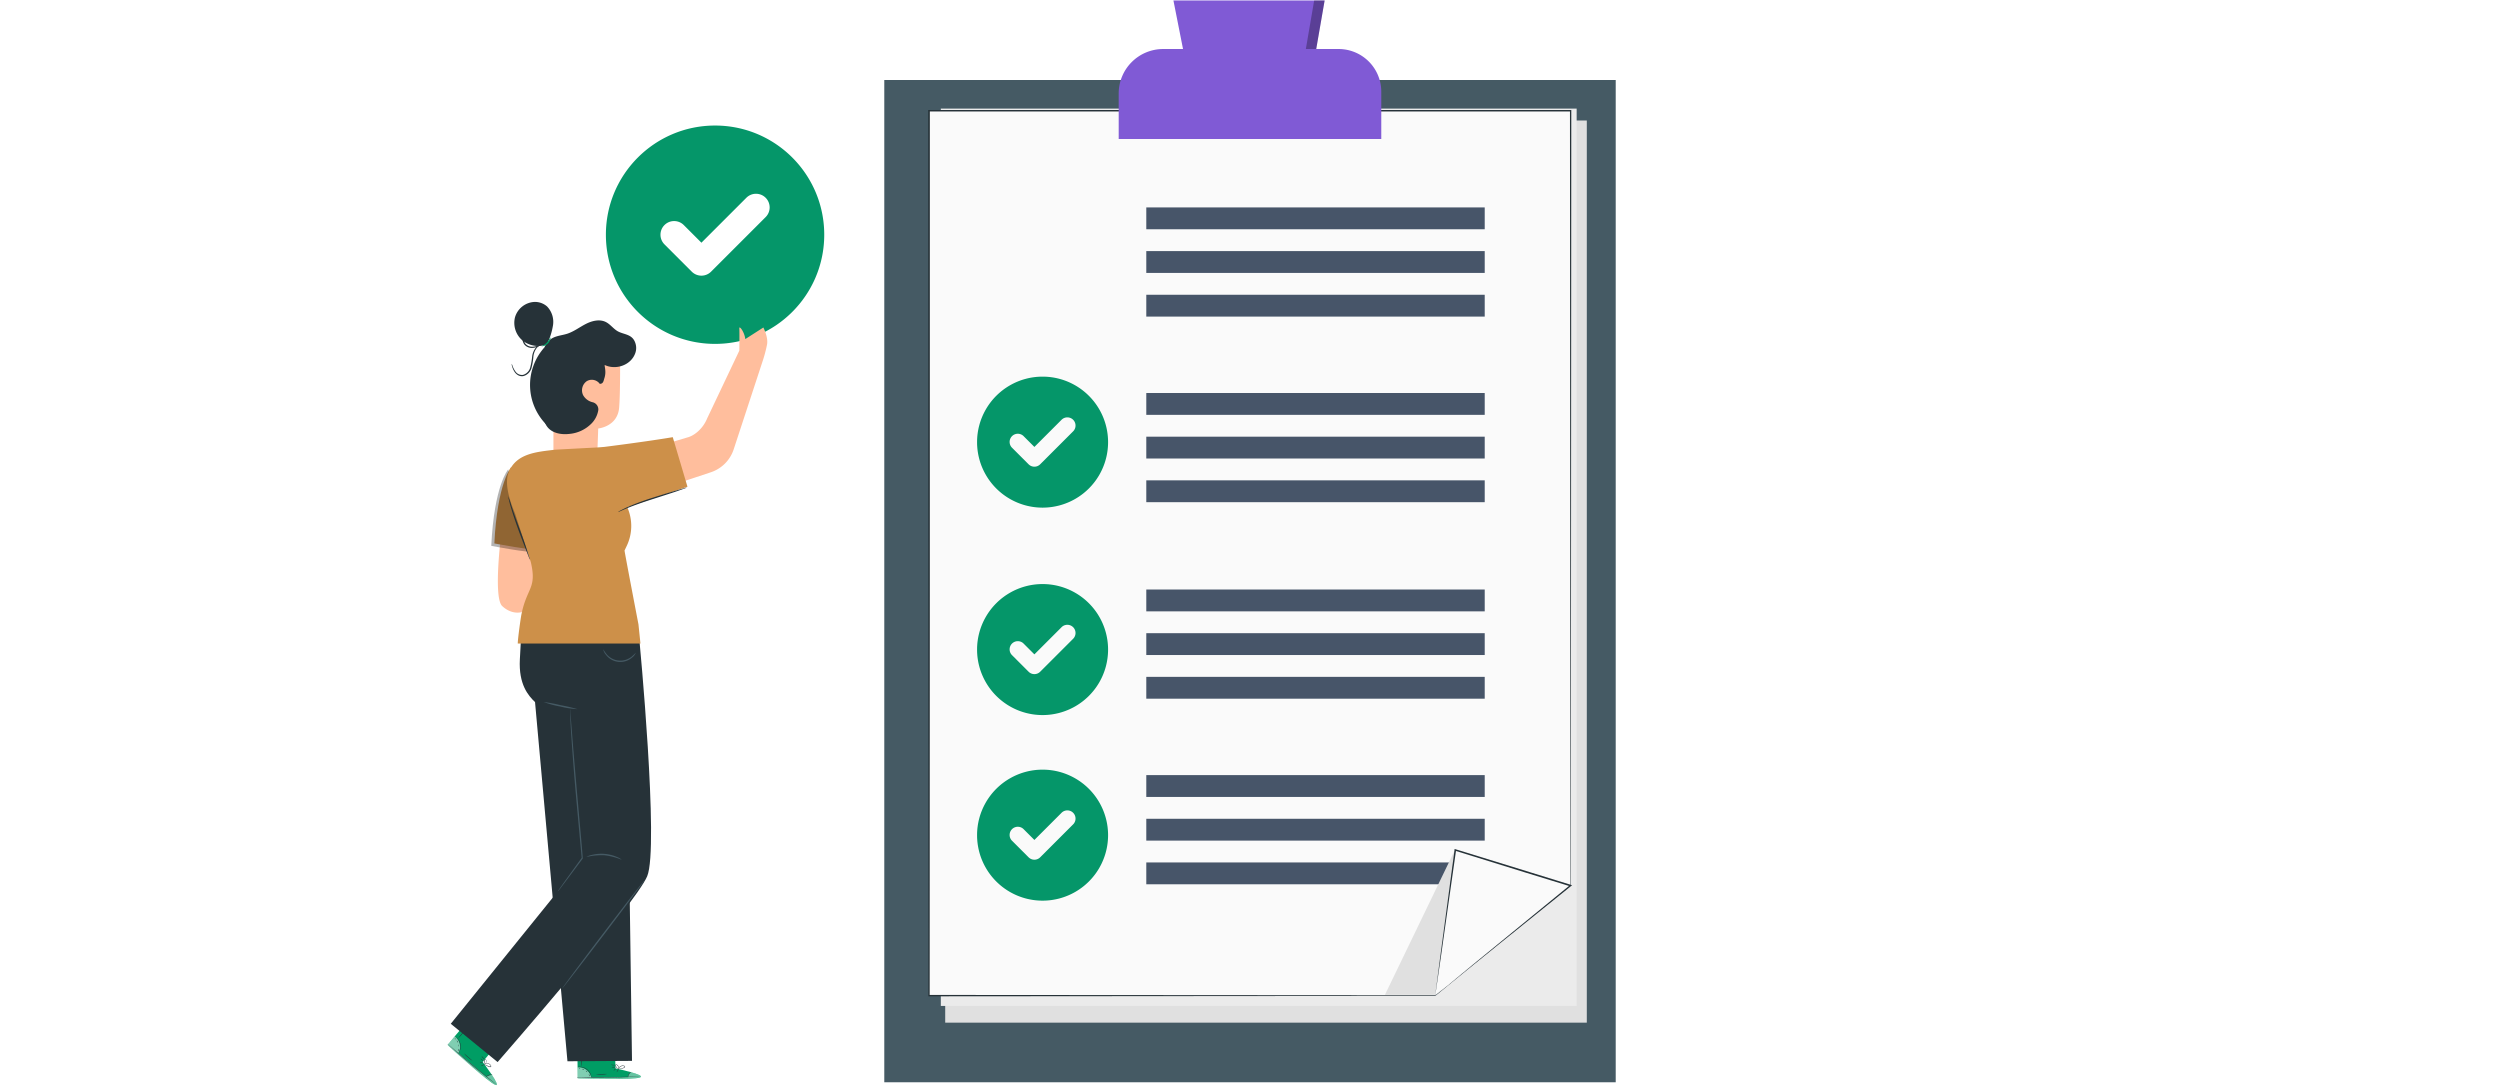<svg xmlns="http://www.w3.org/2000/svg" width="229" height="100" fill="none" viewBox="0 0 229 100">
  <path fill="#fff" d="M0 0h229v100H0z"/>
  <path fill="#455A64" d="M148 7.327H81v91.807h67V7.327Z"/>
  <path fill="#E0E0E0" d="M145.351 93.675h-58.77V11.038h58.77v82.637Z"/>
  <path fill="#EBEBEB" d="M144.422 92.142H86.18V9.947h58.242v82.195Z"/>
  <path fill="#FAFAFA" d="m138.165 85.746-6.708 5.462H85.095V10.154h58.77v70.97l-5.7 4.622Z"/>
  <path fill="#475569" d="M105 44h31v2h-31zm0-4h31v2h-31zm0-4h31v2h-31zm0-9h31v2h-31zm0-4h31v2h-31zm0-4h31v2h-31zm0 43h31v2h-31zm0-4h31v2h-31zm0-4h31v2h-31zm0 25h31v2h-31zm0-4h31v2h-31zm0-4h31v2h-31z"/>
  <path fill="#263238" d="M138.165 85.738s.119-.103.359-.299l1.075-.878 4.252-3.462v.017c0-11.66-.022-37.574-.042-70.97l.064.066H85.104l.07-.072c0 30.473 0 58.585-.016 81.054l-.055-.058 46.362.033h-.016l5.039-4.086 1.262-1.02c.277-.226.423-.336.423-.336l-.414.345-1.263 1.047-5.023 4.106-46.378.038h-.058v-.058c0-22.47 0-50.58-.014-81.054v-.072h58.908v.064l-.042 70.97-4.268 3.445-1.08.903-.376.277Z"/>
  <path fill="#805AD5" d="M106.55 4.49h16.066a3.908 3.908 0 0 1 3.909 3.91v4.334h-24.053V8.565a4.078 4.078 0 0 1 4.078-4.075Z"/>
  <path fill="#805AD5" d="m108.365 4.49-.879-4.448h13.85l-.771 4.448h-12.2Z"/>
  <path fill="#E0E0E0" d="m133.299 77.79-6.443 13.343h4.6l1.843-13.344Z"/>
  <path fill="#FAFAFA" d="m131.457 91.208 1.843-13.344 10.564 3.26-12.407 10.084Z"/>
  <path fill="#263238" d="m131.457 91.208 3.553-2.926 8.81-7.213.025.121-4.081-1.254-6.473-2.009.086-.055c-.553 3.868-1.025 7.197-1.359 9.556-.335 2.296-.506 3.481-.553 3.78a.616.616 0 0 1 0-.06l.025-.183c.022-.174.052-.417.094-.727l.362-2.763c.32-2.378.768-5.724 1.29-9.633v-.078l.075.022 6.489 2 4.078 1.26.127.04-.102.082a7173.36 7173.36 0 0 1-8.918 7.183l-2.605 2.092-.697.552-.176.141-.05.072Z"/>
  <path fill="#000" d="m120.378.042-.763 4.448h.95l.771-4.448h-1.213" opacity=".3"/>
  <path fill="#E0E0E0" d="M11.675 11.11 0 11l.325 14.958L12 26l-.325-14.89Zm217 0L217 11l.325 14.958L229 26l-.325-14.89Z" opacity=".01"/>
  <path fill="#059669" fill-rule="evenodd" d="M65.5 31.5c5.523 0 10-4.477 10-10s-4.477-10-10-10-10 4.477-10 10 4.477 10 10 10Zm4.634-11.616a1.25 1.25 0 0 0-1.768-1.768l-4.116 4.116-1.616-1.616a1.25 1.25 0 0 0-1.768 1.768l2.5 2.5a1.25 1.25 0 0 0 1.768 0l5-5Z" clip-rule="evenodd"/>
  <path fill="#FFBE9D" d="M52.394 43.676a2.157 2.157 0 0 0 2.317-2.066c.046-1.174.086-2.36.086-2.36s1.779-.166 1.918-1.918.07-5.821.07-5.821a6.128 6.128 0 0 0-6.199.398l.108 6.193v3.333c.003 1.107.585 2.157 1.7 2.241Z"/>
  <path fill="#263238" d="M54.95 35.175a.904.904 0 0 0-1.198-.263 1.024 1.024 0 0 0-.34 1.28 1.341 1.341 0 0 0 .863.651.676.676 0 0 1 .53.72c-.074.462-.29.89-.619 1.224a3.245 3.245 0 0 1-2.037.959c-.75.088-1.608-.068-2.044-.683-.319-.449-.34-1.036-.353-1.585l-.081-3.892a5.673 5.673 0 0 1 .089-1.397c.091-.464.355-.877.738-1.155.429-.283.97-.307 1.457-.463.611-.199 1.129-.601 1.7-.894.57-.292 1.267-.467 1.84-.18.412.207.688.617 1.085.844.57.324 1.345.24 1.62 1.088.098.29.098.604 0 .894-.385 1.139-1.794 1.599-2.81 1.108-.02.191.17.62-.034 1.229-.065.197-.087.491-.39.498"/>
  <path fill="#263238" d="M50.093 31.544a5.98 5.98 0 0 0 .565-1.768 2.029 2.029 0 0 0-.553-1.71 1.678 1.678 0 0 0-1.16-.409 1.96 1.96 0 0 0-1.77 1.402 2.109 2.109 0 0 0 .72 2.157 2.294 2.294 0 0 0 2.281.297"/>
  <path fill="#009D64" d="M50.438 30.91a.868.868 0 0 1-.834.814c0-.036.259-.105.48-.335.22-.23.32-.49.354-.48Z"/>
  <path fill="#263238" d="M49.86 31.34c-.137.145-.3.262-.48.348a1.37 1.37 0 0 1-.627.18.878.878 0 0 1-.736-.33.971.971 0 0 1-.13-.797c.056-.212.157-.411.295-.582.115-.162.256-.304.417-.42a5.698 5.698 0 0 1-.345.48 1.57 1.57 0 0 0-.254.556.878.878 0 0 0 .118.697.786.786 0 0 0 .635.288 1.37 1.37 0 0 0 .59-.144c.311-.16.505-.294.517-.275Z"/>
  <path fill="#263238" d="M46.87 33.328c.035.06.064.126.083.194.062.18.15.349.261.503a.72.72 0 0 0 .688.316.959.959 0 0 0 .664-.668 6.73 6.73 0 0 0 .18-1.021c.034-.296.15-.576.335-.808a.892.892 0 0 1 .513-.292.335.335 0 0 1 .216.019s-.08 0-.206.028a.88.88 0 0 0-.456.302 1.56 1.56 0 0 0-.29.767 6.052 6.052 0 0 1-.174 1.045 1.05 1.05 0 0 1-.76.74.719.719 0 0 1-.48-.09.99.99 0 0 1-.302-.285 1.747 1.747 0 0 1-.24-.54.561.561 0 0 1-.033-.21Z"/>
  <path fill="#FFBE9D" d="M46.004 48.112s-.898 6.572 0 7.406c.9.834 1.76.556 1.76.556l1.708-1.438.336-6.533-3.804.01Zm23.921-18.114L68.27 31.06c-.074-.654-.573-1.301-.549-.973.024.329 0 2.033 0 2.033l-2.945 6.204c-.4.983-1.213 1.601-1.82 1.748l-2.758.82 1.076 3.64 3.835-1.27a3.3 3.3 0 0 0 2.097-2.102l2.636-8.034a12.5 12.5 0 0 0 .422-1.582c.115-.673-.34-1.546-.34-1.546Z"/>
  <path fill="#009D64" d="m56.377 97.864-.043-1.838-3.447.055.031 2.691.216.012c.959.036 4.844.122 5.476-.079.705-.227-2.233-.841-2.233-.841Z"/>
  <path fill="#fff" d="M54.17 98.727a1.198 1.198 0 0 0-.454-.72 1.163 1.163 0 0 0-.81-.239l.015.959h1.248Z" opacity=".5"/>
  <path fill="#fff" d="M57.803 98.216s1.03.278.906.45c-.125.173-4.06.24-5.8.106v-.077l4.592-.03s.113-.437.302-.449Z" opacity=".4"/>
  <path fill="#263238" d="M52.869 98.693h.23l.628.017c.53.012 1.26.017 2.068 0a76.505 76.505 0 0 0 2.068-.065l.628-.036.17-.012h.058-.23l-.626.024c-.53.017-1.26.041-2.068.053-.808.012-1.539 0-2.068 0h-.866l.008.02Z"/>
  <path fill="#263238" d="M57.515 98.717c.025-.104.063-.205.113-.3.06-.087.13-.167.208-.24a.56.56 0 0 0-.32.545v-.005Zm-1.025-.501s.057-.052.107-.132c.05-.079.08-.15.07-.155-.01-.005-.058.052-.106.131-.048.08-.081.151-.072.156Zm-.281-.141s.06-.029.12-.084c.06-.055.098-.106.09-.113-.006-.007-.062.029-.12.082-.057.052-.1.105-.09.115Zm-.182-.324a.38.38 0 0 0 .18.02c.06.007.122 0 .18-.022a.452.452 0 0 0-.18-.02.396.396 0 0 0-.18.022Zm-.065-.227c.06.037.13.056.202.055.07.01.143 0 .208-.031a1.075 1.075 0 0 0-.206 0 1.116 1.116 0 0 0-.204-.024Z"/>
  <path fill="#263238" d="M56.604 97.914a.61.61 0 0 0 .22 0c.082-.01.162-.029.24-.055a.713.713 0 0 0 .135-.057.11.11 0 0 0 .055-.07.09.09 0 0 0-.036-.089.41.41 0 0 0-.57.276.144.144 0 0 0 0 .06.702.702 0 0 1 .098-.19.418.418 0 0 1 .187-.126.352.352 0 0 1 .266.014c.033.026.021.067-.017.091a.725.725 0 0 1-.125.055 1.584 1.584 0 0 1-.24.063c-.131.021-.213.021-.213.028Z"/>
  <path fill="#263238" d="M56.66 97.931a.213.213 0 0 0 .024-.153.382.382 0 0 0-.065-.16.222.222 0 0 0-.184-.111.087.087 0 0 0-.068.103.24.24 0 0 0 .039.098.57.57 0 0 0 .108.132c.034.04.078.07.127.089 0 0-.043-.039-.106-.108a.898.898 0 0 1-.096-.132c-.03-.046-.052-.13 0-.141.053-.012.113.047.147.09a.387.387 0 0 1 .067.144.88.88 0 0 1 .007.149Zm-3.735-.182h.254a1.08 1.08 0 0 1 .913.705c.055.146.063.24.07.24a.173.173 0 0 0 0-.07 1.013 1.013 0 0 0-.4-.689 1.052 1.052 0 0 0-.58-.215.856.856 0 0 0-.19 0 .184.184 0 0 0-.067.029Z"/>
  <path fill="#263238" d="M53.261 96.31a5.562 5.562 0 0 0-.019.708c-.008.24 0 .48.022.719.021-.24.028-.48.019-.72a6.466 6.466 0 0 0-.022-.706Zm1.335 2.074c.167.034.337.048.506.04.17.008.339-.008.503-.047 0-.012-.24 0-.503 0s-.503-.005-.506.007Zm-.674.007.04.1c.022.053.039.097.05.097.013 0 .018-.055-.011-.115-.029-.06-.072-.09-.08-.082Zm-.261-.311s.014.043.053.079c.038.036.072.057.079.05.007-.007-.014-.046-.05-.079-.036-.034-.072-.06-.082-.05Zm-.366-.149s.05 0 .1.026c.05.027.087.044.096.036.01-.007-.019-.055-.084-.074a.14.14 0 0 0-.112.012Zm-.259-.055s.014.029.043.038c.029.01.055.012.06 0 .005-.012-.017-.029-.045-.038-.03-.01-.056-.012-.058 0Z"/>
  <path fill="#009D64" d="m44.212 97.277 1.169-1.421-2.65-2.208L41 95.71l.153.149c.698.65 3.595 3.252 4.204 3.511.683.29-1.145-2.092-1.145-2.092Z"/>
  <path fill="#fff" d="M41.985 96.493c.146-.256.193-.557.132-.846a1.155 1.155 0 0 0-.46-.707l-.63.736.958.817Z" opacity=".5"/>
  <path fill="#fff" d="M45.072 98.48s.599.884.393.932c-.206.048-3.24-2.473-4.465-3.703l.053-.055 3.501 2.972s.357-.268.518-.146Z" opacity=".4"/>
  <path fill="#263238" d="m41.012 95.618.04.043.126.118.465.422c.393.352.944.834 1.565 1.351.62.518 1.198.976 1.61 1.302l.499.38.136.102.05.033-.045-.04-.132-.109-.48-.39a97.64 97.64 0 0 1-3.175-2.65l-.479-.413-.13-.113-.05-.036Z"/>
  <path fill="#263238" d="M44.518 98.667c.087-.064.182-.116.283-.156.103-.026.21-.042.316-.048a.479.479 0 0 0-.33 0 .48.48 0 0 0-.27.204Zm-.451-1.05c0 .012.08 0 .168-.031.089-.031.16-.06.156-.072-.005-.012-.08 0-.168.031a.402.402 0 0 0-.156.072Zm-.119-.292s.065.019.146.016c.082-.002.144-.014.144-.026 0-.012-.067-.02-.146-.017a.321.321 0 0 0-.144.027Zm.072-.353s.047.067.124.132a.48.48 0 0 0 .151.103s-.048-.07-.125-.134c-.076-.065-.14-.12-.15-.1Zm.1-.225a.496.496 0 0 0 .295.285 1.6 1.6 0 0 0-.149-.141c-.079-.077-.125-.158-.146-.144Z"/>
  <path fill="#263238" d="M44.35 97.452a.604.604 0 0 0 .17.141 1.201 1.201 0 0 0 .355.156.117.117 0 0 0 .087-.02.087.087 0 0 0 .03-.088.407.407 0 0 0-.613-.173.161.161 0 0 0-.043.041.639.639 0 0 1 .199-.079.4.4 0 0 1 .225.026.347.347 0 0 1 .192.183c0 .043-.026.067-.072.06a1.371 1.371 0 0 1-.343-.141c-.117-.046-.182-.106-.187-.106Z"/>
  <path fill="#263238" d="M44.381 97.507s.062-.02.12-.1c.03-.05.05-.106.058-.164a.24.24 0 0 0-.07-.206.09.09 0 0 0-.12.036.239.239 0 0 0-.033.098.692.692 0 0 0 0 .17c0 .053.013.105.038.151v-.15a.9.9 0 0 1 .014-.164c0-.055.043-.131.094-.105.05.026.053.11.053.165a.375.375 0 0 1-.046.151.72.72 0 0 1-.108.118ZM41.67 94.94s.082.055.19.168c.14.148.237.332.28.532.04.2.023.407-.047.599-.056.149-.116.228-.108.24a.223.223 0 0 0 .045-.055 1.047 1.047 0 0 0-.36-1.484Z"/>
  <path fill="#263238" d="M42.865 94.065c-.17.165-.33.34-.48.525-.158.176-.306.36-.445.551.171-.163.331-.337.479-.522a6.97 6.97 0 0 0 .446-.554Zm-.341 2.445c.102.134.221.255.355.36.124.115.264.213.414.292 0 0-.175-.144-.386-.324-.21-.18-.373-.345-.383-.328Zm-.517-.434s-.017.048-.031.103c-.015.055-.036.096-.027.103.01.007.048-.029.068-.093.019-.065.002-.115-.01-.113Zm.007-.407c-.012 0-.017.043-.012.093.005.05.017.091.029.091s.016-.043 0-.093c-.017-.05-.005-.091-.017-.091Zm-.187-.346c0 .012.031.041.057.087.027.045.039.09.05.09.013 0 .02-.054-.014-.112-.033-.057-.088-.074-.093-.065Zm-.157-.218v.06c0 .027.037.043.046.039.01-.005 0-.034 0-.06 0-.027-.036-.043-.045-.039Z"/>
  <path fill="#263238" d="M51.384 58.768s-1.148 4.855-.822 5.816c.326.961 2.428 1.515 2.428 1.515l-.072 13.299-11.628 14.38 4.29 3.508s12.59-14.401 13.7-17.016c1.11-2.614-.719-21.725-.719-21.725l-7.178.223Z"/>
  <path fill="#263238" d="m57.324 56.788.568 40.388-5.913.036-2.97-32.9c-.627-.6-1.512-1.626-1.39-3.915l.144-2.657 9.56-.952Z"/>
  <path fill="#455A64" d="M51.093 81.646a.275.275 0 0 1 .033-.06c.031-.043.067-.098.113-.165l.438-.621 1.606-2.224v.031c-.13-1.402-.285-3.101-.453-4.935a265.94 265.94 0 0 1-.491-6.157 81.974 81.974 0 0 1-.106-1.867c0-.21-.014-.38-.016-.51a.72.72 0 0 1 0-.177c.011.058.018.117.021.177 0 .127.024.297.04.508.037.453.085 1.086.147 1.865a623.9 623.9 0 0 0 .527 6.15c.16 1.84.324 3.537.432 4.946v.031l-1.642 2.195-.462.607-.125.156c-.05.038-.063.052-.063.05Zm1.811-16.686a8.054 8.054 0 0 1-1.568-.24 8.042 8.042 0 0 1-1.529-.416c.524.067 1.044.165 1.556.295.52.09 1.035.212 1.54.362Zm4.05 13.798a6.005 6.005 0 0 0-1.596-.417 6.028 6.028 0 0 0-1.644.16c.14-.088.297-.15.46-.18a3.611 3.611 0 0 1 2.358.185c.155.058.298.144.422.252Zm2.088 1.865c.026.021-1.637 2.255-3.718 4.987-2.08 2.732-3.788 4.935-3.815 4.915-.026-.019 1.637-2.255 3.717-4.99 2.08-2.734 3.79-4.934 3.816-4.912Zm-.802-20.837a1.017 1.017 0 0 1-.332.441 1.652 1.652 0 0 1-2.411-.254.973.973 0 0 1-.24-.5c.092.153.193.3.302.443a1.642 1.642 0 0 0 2.289.24c.137-.117.268-.24.393-.37Z"/>
  <path fill="#263238" d="M50.157 39.005a5.158 5.158 0 0 1-.28-7.19"/>
  <path fill="#CD9049" d="M46.833 42.773s-1.285 1.452-1.55 7.005c0 0 3.659.695 3.726.496.067-.199-2.176-7.501-2.176-7.501Z"/>
  <path fill="#000" d="M46.55 43s-1.284 1.447-1.55 7c0 0 3.66.7 3.727.501C48.794 50.303 46.55 43 46.55 43Z" opacity=".3"/>
  <path fill="#CD9049" d="M47.428 58.947h11.237l-.182-1.756s-1.284-6.677-1.275-6.766l.202-.424a4.234 4.234 0 0 0 .05-3.535l5.512-1.882-1.347-4.539c-2.497.42-6.272.892-6.272.892l-.56.045s-3.898.204-3.981.214c-1.63.199-3.526.323-4.218 2.068-.372.932-.02 2.332.587 3.775l1.438 4.433c.575 2.438-.343 2.32-.849 4.774-.081.37-.35 2.361-.342 2.701Z"/>
  <path fill="#263238" d="M62.91 44.659a1.224 1.224 0 0 1-.24.103c-.158.057-.39.136-.678.24-.575.194-1.376.45-2.258.733-.882.283-1.677.563-2.229.793-.282.115-.505.216-.661.283a1.035 1.035 0 0 1-.24.096c.07-.056.145-.103.226-.142.15-.079.369-.194.647-.318.726-.317 1.47-.594 2.226-.83a97.075 97.075 0 0 1 2.96-.898c.08-.03.162-.05.247-.06Zm-14.365 6.605a.752.752 0 0 1-.101-.22l-.24-.614c-.199-.518-.48-1.232-.767-2.03a33.04 33.04 0 0 1-.68-2.061 9.806 9.806 0 0 1-.163-.638 1.025 1.025 0 0 1-.041-.24c.11.279.207.563.288.851.172.528.424 1.251.719 2.047a47.108 47.108 0 0 1 .917 2.67.96.96 0 0 1 .068.235Z"/>
  <path fill="#059669" fill-rule="evenodd" d="M95.5 82.5a6 6 0 1 0 0-12 6 6 0 0 0 0 12Zm2.78-6.97a.75.75 0 1 0-1.06-1.06l-2.47 2.47-.97-.97a.75.75 0 1 0-1.06 1.06l1.5 1.5a.75.75 0 0 0 1.06 0l3-3ZM95.5 65.5a6 6 0 1 0 0-12 6 6 0 0 0 0 12Zm2.78-6.97a.75.75 0 1 0-1.06-1.06l-2.47 2.47-.97-.97a.75.75 0 1 0-1.06 1.06l1.5 1.5a.75.75 0 0 0 1.06 0l3-3ZM95.5 46.5a6 6 0 1 0 0-12 6 6 0 0 0 0 12Zm2.78-6.97a.75.75 0 1 0-1.06-1.06l-2.47 2.47-.97-.97a.75.75 0 1 0-1.06 1.06l1.5 1.5a.75.75 0 0 0 1.06 0l3-3Z" clip-rule="evenodd"/>
</svg>
